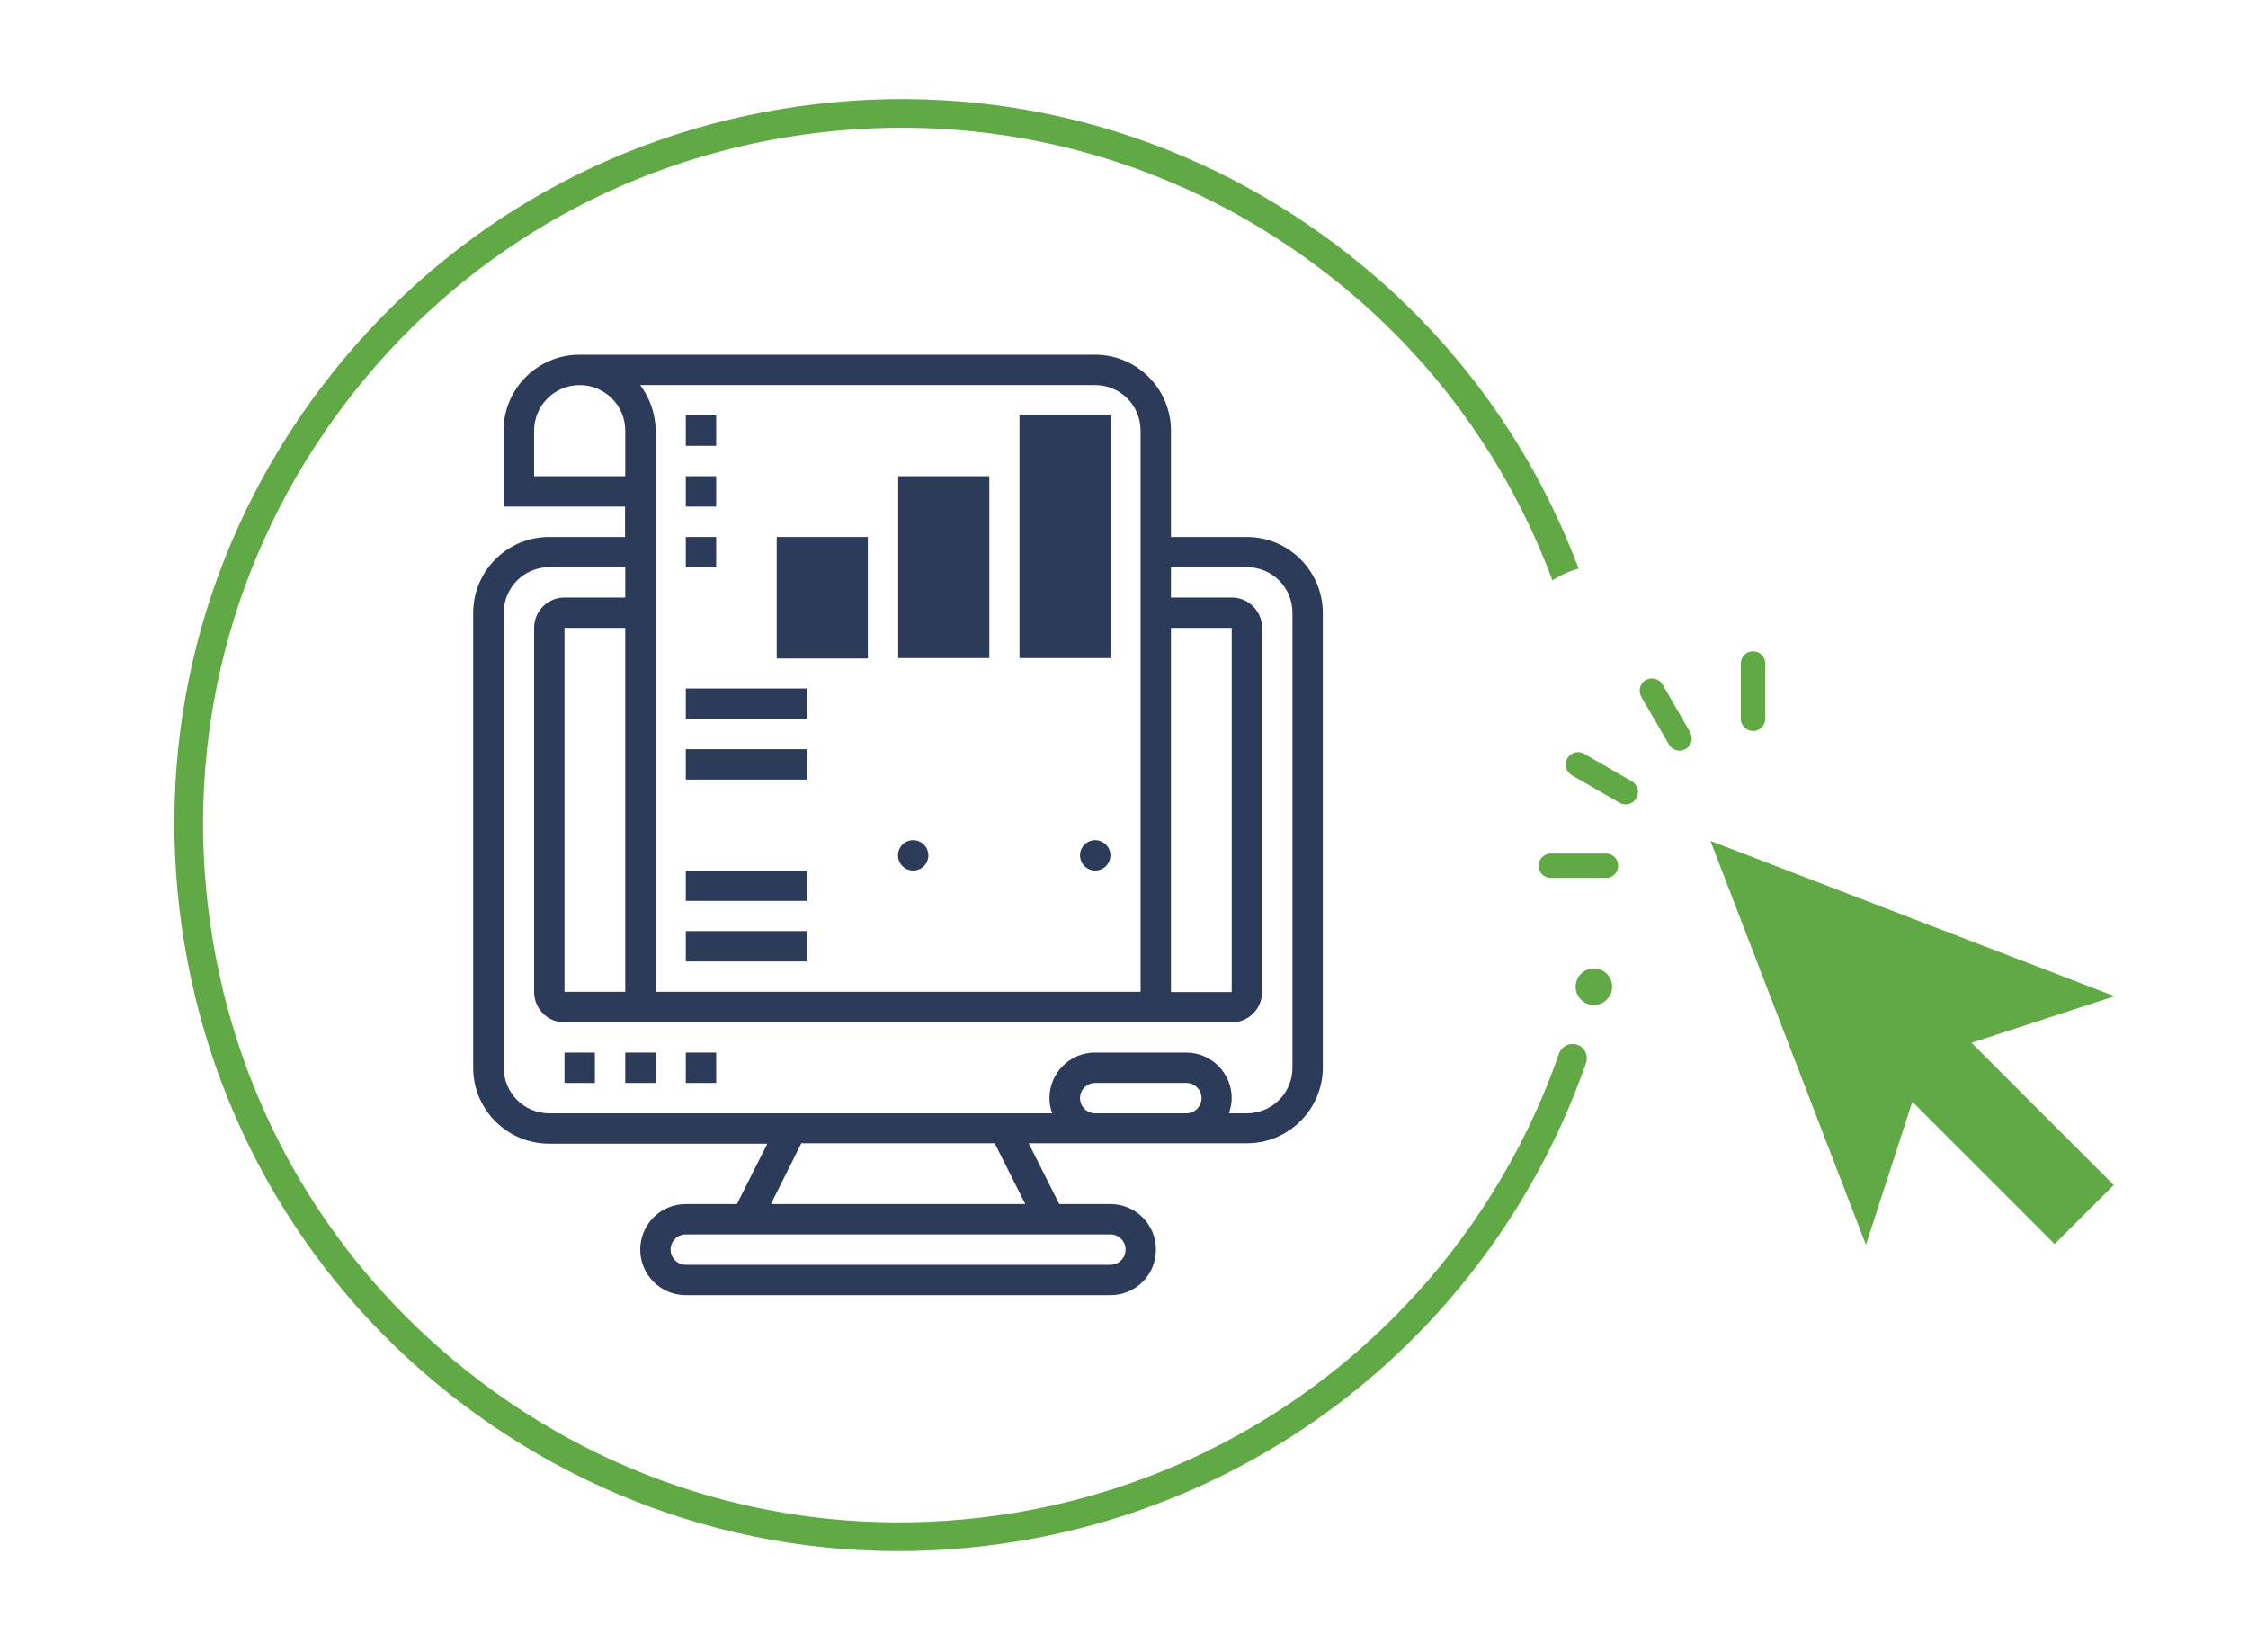 <?xml version="1.0" encoding="utf-8"?>
<!-- Generator: Adobe Illustrator 24.1.2, SVG Export Plug-In . SVG Version: 6.00 Build 0)  -->
<svg version="1.1" id="Capa_1" xmlns="http://www.w3.org/2000/svg" xmlns:xlink="http://www.w3.org/1999/xlink" x="0px" y="0px"
	 viewBox="0 0 112.5 82.68" style="enable-background:new 0 0 112.5 82.68;" xml:space="preserve">
<style type="text/css">
	.st0{fill:#2C3B5A;}
	.st1{fill:#2C3B5A;stroke:#626260;stroke-width:0.25;stroke-miterlimit:10;}
	.st2{fill:#60A945;}
	.st3{clip-path:url(#SVGID_2_);}
</style>
<g>
	<rect x="44.95" y="23.83" class="st0" width="4.56" height="9.1"/>
	<rect x="51.02" y="20.79" class="st0" width="4.56" height="12.14"/>
	<rect x="38.87" y="26.87" class="st0" width="4.56" height="6.08"/>
	<path class="st0" d="M62.4,26.87h-3.8v-5.32c0-2.09-1.7-3.8-3.8-3.8h-25.8c-2.09,0-3.8,1.7-3.8,3.8v3.8h6.08v1.52h-3.8
		c-2.09,0-3.8,1.7-3.8,3.8v22.76c0,2.09,1.7,3.8,3.8,3.8h10.92l-1.52,3.02h-2.56c-1.26,0-2.28,1.02-2.28,2.28
		c0,1.26,1.02,2.28,2.28,2.28h21.25c1.26,0,2.28-1.02,2.28-2.28c0-1.26-1.02-2.28-2.28-2.28h-2.56l-1.53-3.04H62.4
		c2.09,0,3.8-1.7,3.8-3.8V30.66C66.19,28.57,64.49,26.87,62.4,26.87L62.4,26.87z M58.6,31.42h3.04v18.22H58.6V31.42z M57.08,21.55
		v28.08H32.81V21.55c0-0.85-0.3-1.64-0.77-2.28h22.79C56.07,19.28,57.08,20.29,57.08,21.55L57.08,21.55z M31.29,49.63h-3.04V31.42
		h3.04V49.63z M26.73,23.83v-2.28c0-1.26,1.02-2.28,2.28-2.28c1.26,0,2.28,1.02,2.28,2.28v2.28H26.73z M56.33,62.53
		c0,0.42-0.34,0.76-0.76,0.76H34.32c-0.42,0-0.76-0.34-0.76-0.76s0.34-0.76,0.76-0.76h21.25C55.99,61.77,56.33,62.11,56.33,62.53
		L56.33,62.53z M51.31,60.25H38.58l1.52-3.04h9.68L51.31,60.25z M54.81,55.71c-0.42,0-0.76-0.34-0.76-0.76
		c0-0.42,0.34-0.76,0.76-0.76h4.56c0.42,0,0.76,0.34,0.76,0.76c0,0.42-0.34,0.76-0.76,0.76H54.81z M64.68,53.43
		c0,1.26-1.02,2.28-2.28,2.28h-0.9c0.08-0.24,0.14-0.49,0.14-0.76c0-1.26-1.02-2.28-2.28-2.28h-4.56c-1.26,0-2.28,1.02-2.28,2.28
		c0,0.27,0.05,0.52,0.14,0.76H27.49c-1.26,0-2.28-1.02-2.28-2.28V30.66c0-1.26,1.02-2.28,2.28-2.28h3.8v1.52h-3.04
		c-0.84,0-1.52,0.68-1.52,1.52v18.22c0,0.84,0.68,1.52,1.52,1.52h33.39c0.84,0,1.52-0.68,1.52-1.52V31.42
		c0-0.84-0.68-1.52-1.52-1.52H58.6v-1.52h3.8c1.26,0,2.28,1.02,2.28,2.28V53.43z"/>
	<path class="st0" d="M46.46,42.8c0,0.42-0.34,0.76-0.76,0.76s-0.76-0.34-0.76-0.76s0.34-0.76,0.76-0.76S46.46,42.39,46.46,42.8
		L46.46,42.8z"/>
	<path class="st0" d="M55.57,42.8c0,0.42-0.34,0.76-0.76,0.76s-0.76-0.34-0.76-0.76s0.34-0.76,0.76-0.76S55.57,42.39,55.57,42.8
		L55.57,42.8z"/>
	<rect x="28.25" y="52.67" class="st0" width="1.52" height="1.52"/>
	<rect x="31.29" y="52.67" class="st0" width="1.52" height="1.52"/>
	<rect x="34.32" y="52.67" class="st0" width="1.52" height="1.52"/>
	<rect x="34.32" y="46.59" class="st0" width="6.08" height="1.52"/>
	<rect x="34.32" y="43.56" class="st0" width="6.08" height="1.52"/>
	<rect x="34.32" y="37.49" class="st0" width="6.08" height="1.52"/>
	<rect x="34.32" y="34.45" class="st0" width="6.08" height="1.52"/>
	<rect x="34.32" y="20.79" class="st0" width="1.52" height="1.52"/>
	<rect x="34.32" y="23.83" class="st0" width="1.52" height="1.52"/>
	<rect x="34.32" y="26.87" class="st0" width="1.52" height="1.52"/>
</g>
<g>
	<g>
		<g>
			<g>
				<g>
					<g>
						<path class="st2" d="M78.93,52.28c-0.37-0.13-0.78,0.07-0.91,0.44c-2.08,5.97-5.74,11.27-10.59,15.33
							c-4.99,4.18-11.04,6.87-17.51,7.78c-9.23,1.3-18.41-1.07-25.85-6.68c-7.44-5.61-12.26-13.77-13.56-23
							c-1.3-9.23,1.07-18.41,6.68-25.85c5.61-7.44,13.77-12.26,23-13.56c9.23-1.3,18.41,1.07,25.85,6.68
							c5.38,4.05,9.35,9.45,11.65,15.62c0.38-0.25,0.82-0.45,1.31-0.59c-2.4-6.38-6.52-11.97-12.1-16.17
							C59.15,6.43,49.6,3.97,39.99,5.32s-18.11,6.37-23.95,14.11c-5.84,7.75-8.31,17.31-6.95,26.91S15.45,64.46,23.2,70.3
							c7.75,5.84,17.31,8.31,26.91,6.95c6.74-0.95,13.04-3.75,18.24-8.1c5.05-4.23,8.86-9.75,11.02-15.96
							C79.5,52.82,79.31,52.41,78.93,52.28z"/>
					</g>
				</g>
				<g>
					<path class="st2" d="M79.89,50.28c-0.5,0.07-0.96-0.28-1.03-0.78c-0.07-0.5,0.28-0.96,0.78-1.03c0.5-0.07,0.96,0.28,1.03,0.78
						C80.74,49.75,80.39,50.21,79.89,50.28z"/>
				</g>
			</g>
		</g>
	</g>
	<g>
		<polygon class="st2" points="85.6,42.08 93.38,62.29 95.7,55.13 102.82,62.25 105.78,59.3 98.66,52.18 105.82,49.85 		"/>
		<path class="st2" d="M87.73,36.58c0.34,0,0.61-0.27,0.61-0.61V33.2c0-0.34-0.27-0.61-0.61-0.61c-0.34,0-0.61,0.27-0.61,0.61v2.76
			C87.11,36.3,87.39,36.58,87.73,36.58z"/>
		<path class="st2" d="M83.52,37.25c0.11,0.2,0.32,0.31,0.53,0.31c0.1,0,0.21-0.03,0.31-0.08c0.29-0.17,0.39-0.54,0.22-0.84
			l-1.38-2.39c-0.17-0.29-0.54-0.39-0.84-0.22c-0.29,0.17-0.39,0.54-0.22,0.84L83.52,37.25z"/>
		<path class="st2" d="M78.66,38.79l2.39,1.38c0.1,0.06,0.2,0.08,0.31,0.08c0.21,0,0.42-0.11,0.53-0.31
			c0.17-0.29,0.07-0.67-0.22-0.84l-2.39-1.38c-0.29-0.17-0.67-0.07-0.84,0.22C78.27,38.25,78.37,38.62,78.66,38.79z"/>
		<path class="st2" d="M77.61,43.93h2.76c0.34,0,0.61-0.27,0.61-0.61c0-0.34-0.27-0.61-0.61-0.61h-2.76c-0.34,0-0.61,0.27-0.61,0.61
			C77,43.66,77.27,43.93,77.61,43.93z"/>
	</g>
</g>
</svg>
